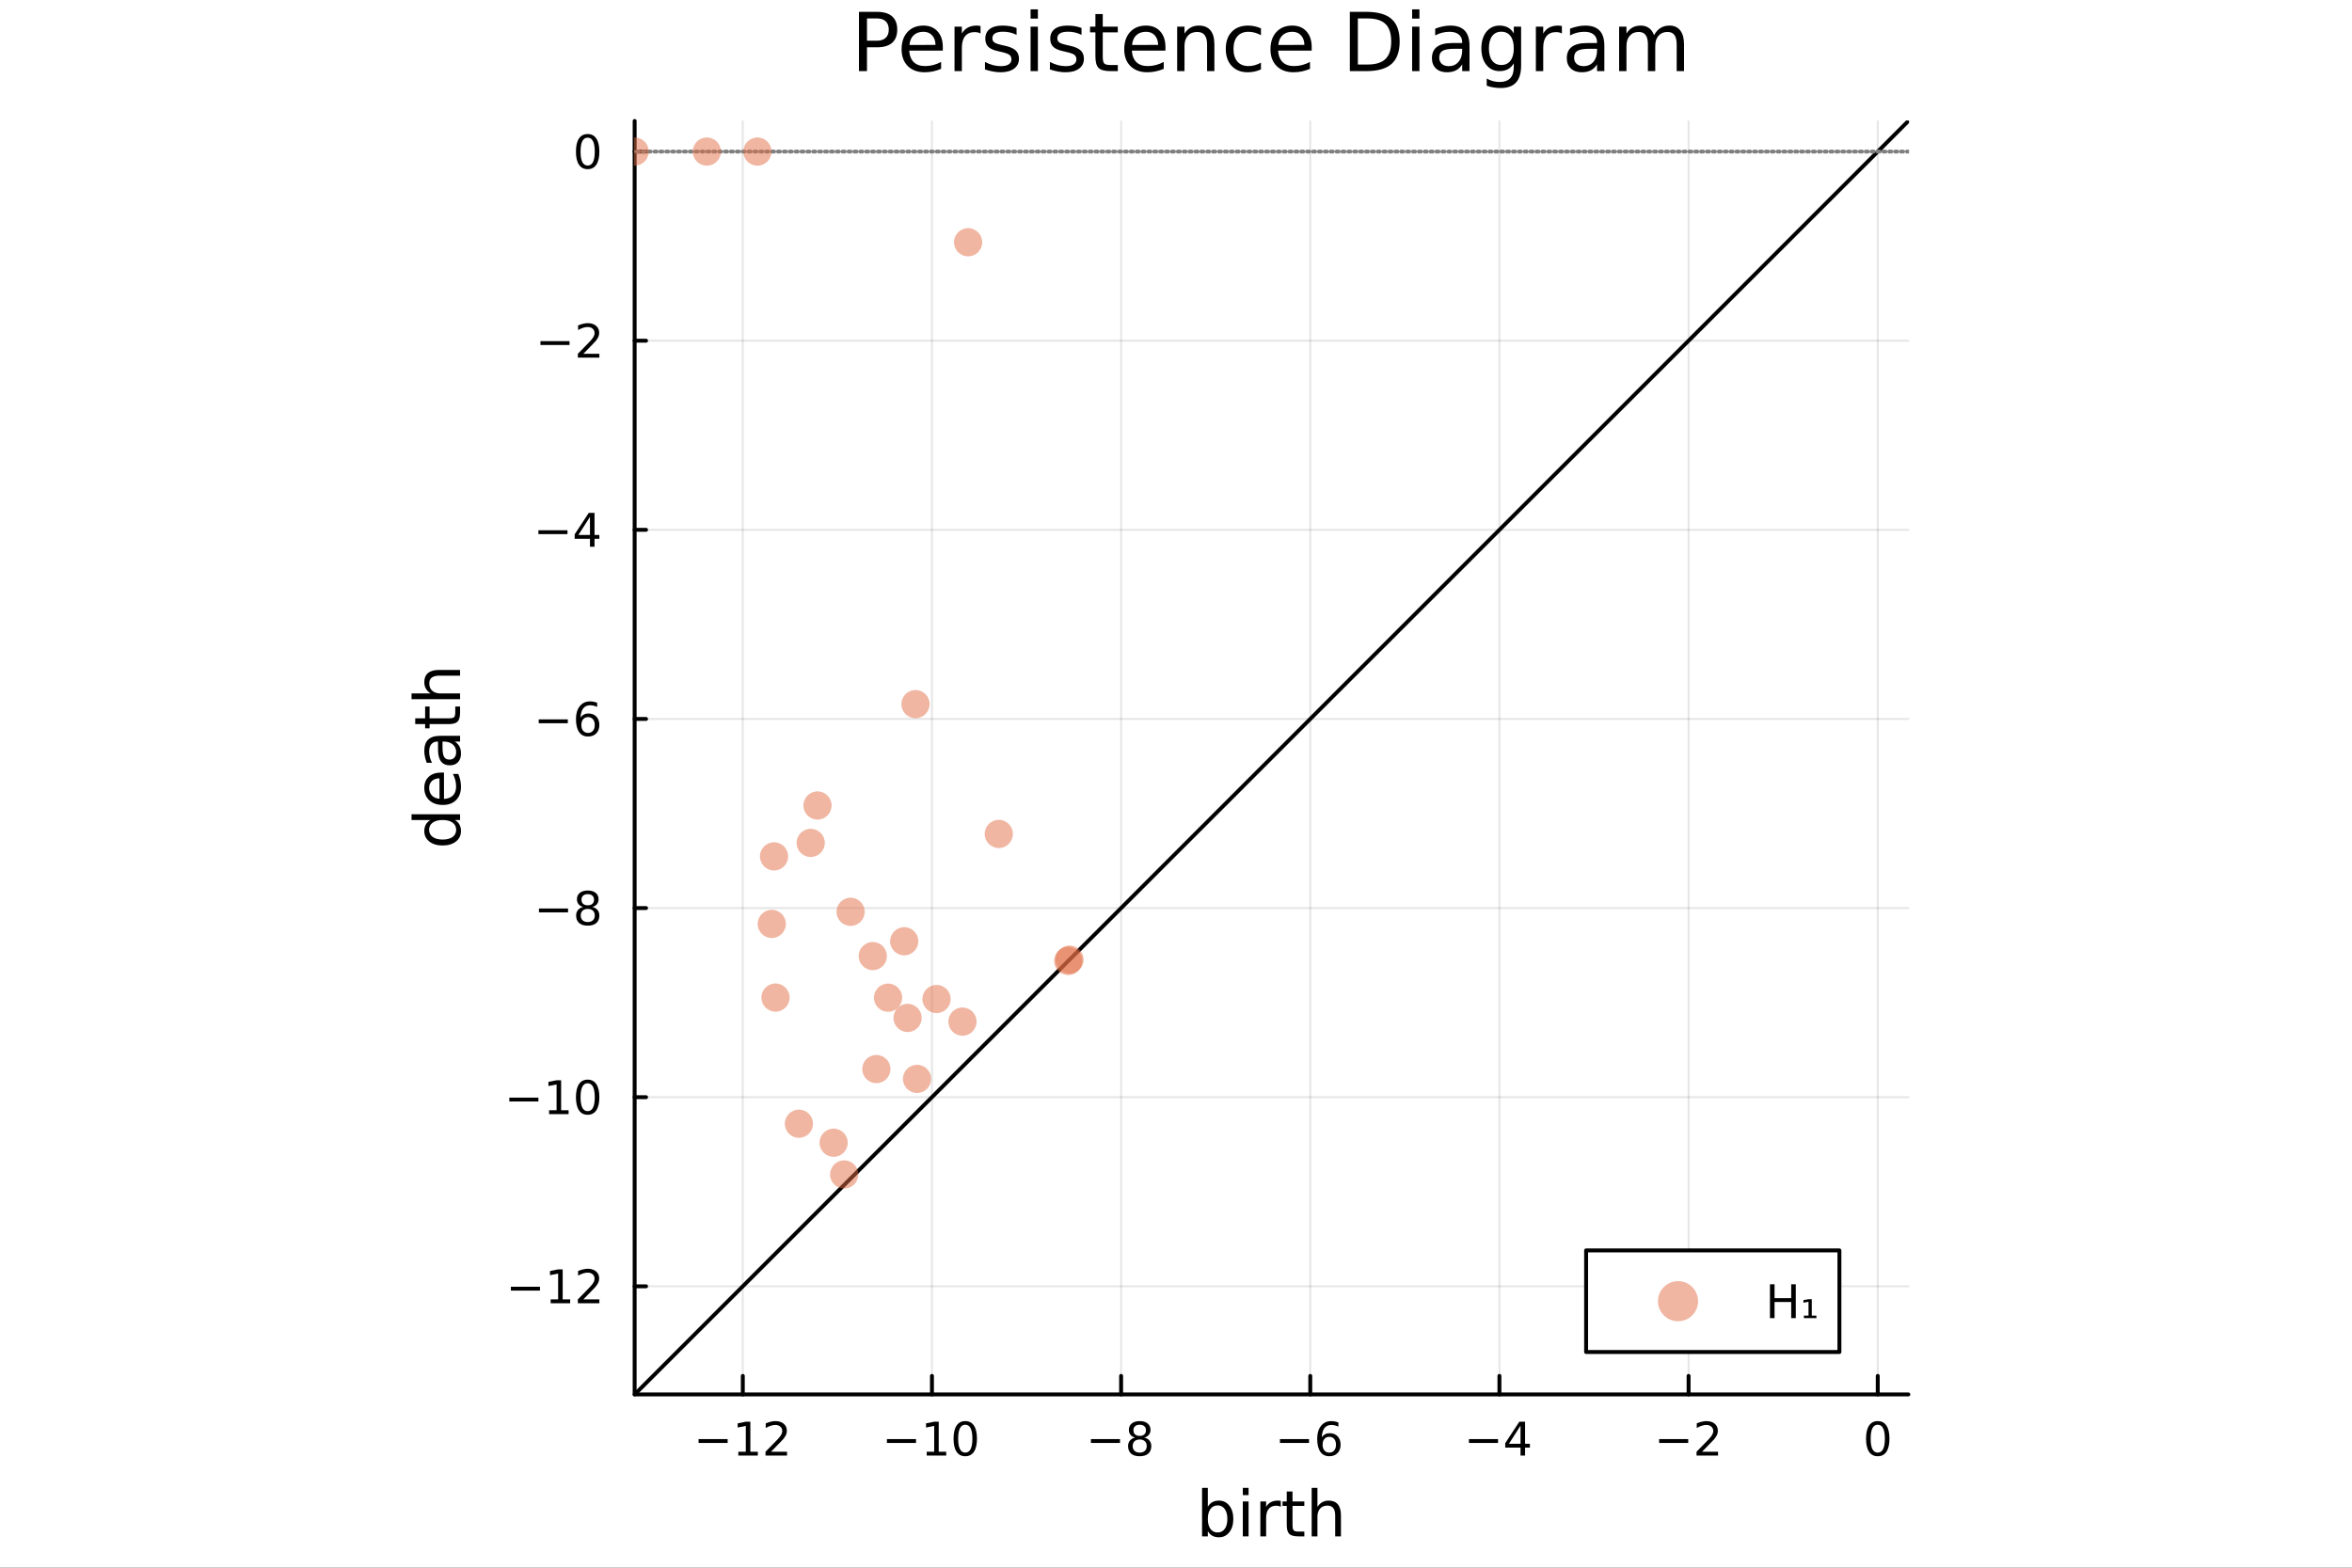 <?xml version="1.0" encoding="utf-8"?>
<svg xmlns="http://www.w3.org/2000/svg" xmlns:xlink="http://www.w3.org/1999/xlink" width="600" height="400" viewBox="0 0 2400 1600">
<rect x="0" y="0" width="2400" height="1600" fill="#333333" stroke="none"/>
<defs>
  <clipPath id="clip400">
    <rect x="0" y="0" width="2400" height="1600"/>
  </clipPath>
</defs>
<path clip-path="url(#clip400)" d="M0 1600 L2400 1600 L2400 8.88178e-14 L0 8.88178e-14  Z" fill="#ffffff" fill-rule="evenodd" fill-opacity="1"/>
<defs>
  <clipPath id="clip401">
    <rect x="480" y="0" width="1681" height="1600"/>
  </clipPath>
</defs>
<path clip-path="url(#clip400)" d="M647.591 1423.18 L1947.3 1423.18 L1947.3 123.472 L647.591 123.472  Z" fill="#ffffff" fill-rule="evenodd" fill-opacity="1"/>
<defs>
  <clipPath id="clip402">
    <rect x="647" y="123" width="1301" height="1301"/>
  </clipPath>
</defs>
<polyline clip-path="url(#clip402)" style="stroke:#000000; stroke-linecap:round; stroke-linejoin:round; stroke-width:2; stroke-opacity:0.1; fill:none" points="757.954,1423.18 757.954,123.472 "/>
<polyline clip-path="url(#clip402)" style="stroke:#000000; stroke-linecap:round; stroke-linejoin:round; stroke-width:2; stroke-opacity:0.1; fill:none" points="950.974,1423.18 950.974,123.472 "/>
<polyline clip-path="url(#clip402)" style="stroke:#000000; stroke-linecap:round; stroke-linejoin:round; stroke-width:2; stroke-opacity:0.1; fill:none" points="1143.99,1423.18 1143.99,123.472 "/>
<polyline clip-path="url(#clip402)" style="stroke:#000000; stroke-linecap:round; stroke-linejoin:round; stroke-width:2; stroke-opacity:0.1; fill:none" points="1337.01,1423.18 1337.01,123.472 "/>
<polyline clip-path="url(#clip402)" style="stroke:#000000; stroke-linecap:round; stroke-linejoin:round; stroke-width:2; stroke-opacity:0.1; fill:none" points="1530.03,1423.18 1530.03,123.472 "/>
<polyline clip-path="url(#clip402)" style="stroke:#000000; stroke-linecap:round; stroke-linejoin:round; stroke-width:2; stroke-opacity:0.1; fill:none" points="1723.05,1423.18 1723.05,123.472 "/>
<polyline clip-path="url(#clip402)" style="stroke:#000000; stroke-linecap:round; stroke-linejoin:round; stroke-width:2; stroke-opacity:0.1; fill:none" points="1916.07,1423.18 1916.07,123.472 "/>
<polyline clip-path="url(#clip402)" style="stroke:#000000; stroke-linecap:round; stroke-linejoin:round; stroke-width:2; stroke-opacity:0.1; fill:none" points="647.591,1312.82 1947.3,1312.82 "/>
<polyline clip-path="url(#clip402)" style="stroke:#000000; stroke-linecap:round; stroke-linejoin:round; stroke-width:2; stroke-opacity:0.1; fill:none" points="647.591,1119.8 1947.3,1119.8 "/>
<polyline clip-path="url(#clip402)" style="stroke:#000000; stroke-linecap:round; stroke-linejoin:round; stroke-width:2; stroke-opacity:0.1; fill:none" points="647.591,926.778 1947.3,926.778 "/>
<polyline clip-path="url(#clip402)" style="stroke:#000000; stroke-linecap:round; stroke-linejoin:round; stroke-width:2; stroke-opacity:0.1; fill:none" points="647.591,733.758 1947.3,733.758 "/>
<polyline clip-path="url(#clip402)" style="stroke:#000000; stroke-linecap:round; stroke-linejoin:round; stroke-width:2; stroke-opacity:0.1; fill:none" points="647.591,540.739 1947.3,540.739 "/>
<polyline clip-path="url(#clip402)" style="stroke:#000000; stroke-linecap:round; stroke-linejoin:round; stroke-width:2; stroke-opacity:0.1; fill:none" points="647.591,347.719 1947.3,347.719 "/>
<polyline clip-path="url(#clip402)" style="stroke:#000000; stroke-linecap:round; stroke-linejoin:round; stroke-width:2; stroke-opacity:0.1; fill:none" points="647.591,154.699 1947.3,154.699 "/>
<polyline clip-path="url(#clip400)" style="stroke:#000000; stroke-linecap:round; stroke-linejoin:round; stroke-width:4; stroke-opacity:1; fill:none" points="647.591,1423.18 1947.3,1423.18 "/>
<polyline clip-path="url(#clip400)" style="stroke:#000000; stroke-linecap:round; stroke-linejoin:round; stroke-width:4; stroke-opacity:1; fill:none" points="757.954,1423.18 757.954,1404.28 "/>
<polyline clip-path="url(#clip400)" style="stroke:#000000; stroke-linecap:round; stroke-linejoin:round; stroke-width:4; stroke-opacity:1; fill:none" points="950.974,1423.18 950.974,1404.28 "/>
<polyline clip-path="url(#clip400)" style="stroke:#000000; stroke-linecap:round; stroke-linejoin:round; stroke-width:4; stroke-opacity:1; fill:none" points="1143.99,1423.18 1143.99,1404.28 "/>
<polyline clip-path="url(#clip400)" style="stroke:#000000; stroke-linecap:round; stroke-linejoin:round; stroke-width:4; stroke-opacity:1; fill:none" points="1337.01,1423.18 1337.01,1404.28 "/>
<polyline clip-path="url(#clip400)" style="stroke:#000000; stroke-linecap:round; stroke-linejoin:round; stroke-width:4; stroke-opacity:1; fill:none" points="1530.03,1423.18 1530.03,1404.28 "/>
<polyline clip-path="url(#clip400)" style="stroke:#000000; stroke-linecap:round; stroke-linejoin:round; stroke-width:4; stroke-opacity:1; fill:none" points="1723.05,1423.18 1723.05,1404.28 "/>
<polyline clip-path="url(#clip400)" style="stroke:#000000; stroke-linecap:round; stroke-linejoin:round; stroke-width:4; stroke-opacity:1; fill:none" points="1916.07,1423.18 1916.07,1404.28 "/>
<path clip-path="url(#clip400)" d="M712.815 1468.75 L742.491 1468.75 L742.491 1472.69 L712.815 1472.69 L712.815 1468.75 Z" fill="#000000" fill-rule="nonzero" fill-opacity="1" /><path clip-path="url(#clip400)" d="M753.394 1481.64 L761.033 1481.64 L761.033 1455.28 L752.722 1456.95 L752.722 1452.69 L760.986 1451.02 L765.662 1451.02 L765.662 1481.64 L773.301 1481.64 L773.301 1485.58 L753.394 1485.58 L753.394 1481.64 Z" fill="#000000" fill-rule="nonzero" fill-opacity="1" /><path clip-path="url(#clip400)" d="M786.773 1481.64 L803.093 1481.64 L803.093 1485.58 L781.148 1485.58 L781.148 1481.64 Q783.81 1478.89 788.394 1474.26 Q793 1469.61 794.181 1468.27 Q796.426 1465.74 797.306 1464.01 Q798.208 1462.25 798.208 1460.56 Q798.208 1457.8 796.264 1456.07 Q794.343 1454.33 791.241 1454.33 Q789.042 1454.33 786.588 1455.09 Q784.157 1455.86 781.38 1457.41 L781.38 1452.69 Q784.204 1451.55 786.657 1450.97 Q789.111 1450.39 791.148 1450.39 Q796.518 1450.39 799.713 1453.08 Q802.907 1455.77 802.907 1460.26 Q802.907 1462.39 802.097 1464.31 Q801.31 1466.2 799.204 1468.8 Q798.625 1469.47 795.523 1472.69 Q792.421 1475.88 786.773 1481.64 Z" fill="#000000" fill-rule="nonzero" fill-opacity="1" /><path clip-path="url(#clip400)" d="M905.036 1468.75 L934.712 1468.75 L934.712 1472.69 L905.036 1472.69 L905.036 1468.75 Z" fill="#000000" fill-rule="nonzero" fill-opacity="1" /><path clip-path="url(#clip400)" d="M945.615 1481.64 L953.254 1481.64 L953.254 1455.28 L944.944 1456.95 L944.944 1452.69 L953.207 1451.02 L957.883 1451.02 L957.883 1481.64 L965.522 1481.64 L965.522 1485.58 L945.615 1485.58 L945.615 1481.64 Z" fill="#000000" fill-rule="nonzero" fill-opacity="1" /><path clip-path="url(#clip400)" d="M984.966 1454.1 Q981.355 1454.1 979.527 1457.66 Q977.721 1461.2 977.721 1468.33 Q977.721 1475.44 979.527 1479.01 Q981.355 1482.55 984.966 1482.55 Q988.601 1482.55 990.406 1479.01 Q992.235 1475.44 992.235 1468.33 Q992.235 1461.2 990.406 1457.66 Q988.601 1454.1 984.966 1454.1 M984.966 1450.39 Q990.777 1450.39 993.832 1455 Q996.911 1459.58 996.911 1468.33 Q996.911 1477.06 993.832 1481.67 Q990.777 1486.25 984.966 1486.25 Q979.156 1486.25 976.078 1481.67 Q973.022 1477.06 973.022 1468.33 Q973.022 1459.58 976.078 1455 Q979.156 1450.39 984.966 1450.39 Z" fill="#000000" fill-rule="nonzero" fill-opacity="1" /><path clip-path="url(#clip400)" d="M1113.18 1468.75 L1142.86 1468.75 L1142.86 1472.69 L1113.18 1472.69 L1113.18 1468.75 Z" fill="#000000" fill-rule="nonzero" fill-opacity="1" /><path clip-path="url(#clip400)" d="M1162.95 1469.17 Q1159.62 1469.17 1157.7 1470.95 Q1155.8 1472.73 1155.8 1475.86 Q1155.8 1478.98 1157.7 1480.77 Q1159.62 1482.55 1162.95 1482.55 Q1166.28 1482.55 1168.21 1480.77 Q1170.13 1478.96 1170.13 1475.86 Q1170.13 1472.73 1168.21 1470.95 Q1166.31 1469.17 1162.95 1469.17 M1158.28 1467.18 Q1155.27 1466.44 1153.58 1464.38 Q1151.91 1462.32 1151.91 1459.35 Q1151.91 1455.21 1154.85 1452.8 Q1157.81 1450.39 1162.95 1450.39 Q1168.11 1450.39 1171.05 1452.8 Q1173.99 1455.21 1173.99 1459.35 Q1173.99 1462.32 1172.3 1464.38 Q1170.64 1466.44 1167.65 1467.18 Q1171.03 1467.96 1172.91 1470.26 Q1174.8 1472.55 1174.8 1475.86 Q1174.8 1480.88 1171.72 1483.57 Q1168.67 1486.25 1162.95 1486.25 Q1157.23 1486.25 1154.16 1483.57 Q1151.1 1480.88 1151.1 1475.86 Q1151.1 1472.55 1153 1470.26 Q1154.9 1467.96 1158.28 1467.18 M1156.56 1459.79 Q1156.56 1462.48 1158.23 1463.98 Q1159.92 1465.49 1162.95 1465.49 Q1165.96 1465.49 1167.65 1463.98 Q1169.36 1462.48 1169.36 1459.79 Q1169.36 1457.11 1167.65 1455.6 Q1165.96 1454.1 1162.95 1454.1 Q1159.92 1454.1 1158.23 1455.6 Q1156.56 1457.11 1156.56 1459.79 Z" fill="#000000" fill-rule="nonzero" fill-opacity="1" /><path clip-path="url(#clip400)" d="M1306.08 1468.75 L1335.75 1468.75 L1335.75 1472.69 L1306.08 1472.69 L1306.08 1468.75 Z" fill="#000000" fill-rule="nonzero" fill-opacity="1" /><path clip-path="url(#clip400)" d="M1356.42 1466.44 Q1353.27 1466.44 1351.42 1468.59 Q1349.59 1470.74 1349.59 1474.49 Q1349.59 1478.22 1351.42 1480.39 Q1353.27 1482.55 1356.42 1482.55 Q1359.57 1482.55 1361.4 1480.39 Q1363.25 1478.22 1363.25 1474.49 Q1363.25 1470.74 1361.4 1468.59 Q1359.57 1466.44 1356.42 1466.44 M1365.7 1451.78 L1365.7 1456.04 Q1363.95 1455.21 1362.14 1454.77 Q1360.36 1454.33 1358.6 1454.33 Q1353.97 1454.33 1351.52 1457.45 Q1349.08 1460.58 1348.74 1466.9 Q1350.1 1464.89 1352.16 1463.82 Q1354.22 1462.73 1356.7 1462.73 Q1361.91 1462.73 1364.92 1465.9 Q1367.95 1469.05 1367.95 1474.49 Q1367.95 1479.82 1364.8 1483.03 Q1361.65 1486.25 1356.42 1486.25 Q1350.43 1486.25 1347.26 1481.67 Q1344.08 1477.06 1344.08 1468.33 Q1344.08 1460.14 1347.97 1455.28 Q1351.86 1450.39 1358.41 1450.39 Q1360.17 1450.39 1361.95 1450.74 Q1363.76 1451.09 1365.7 1451.78 Z" fill="#000000" fill-rule="nonzero" fill-opacity="1" /><path clip-path="url(#clip400)" d="M1498.93 1468.75 L1528.61 1468.75 L1528.61 1472.69 L1498.93 1472.69 L1498.93 1468.75 Z" fill="#000000" fill-rule="nonzero" fill-opacity="1" /><path clip-path="url(#clip400)" d="M1551.55 1455.09 L1539.74 1473.54 L1551.55 1473.54 L1551.55 1455.09 M1550.32 1451.02 L1556.2 1451.02 L1556.2 1473.54 L1561.13 1473.54 L1561.13 1477.43 L1556.2 1477.43 L1556.2 1485.58 L1551.55 1485.58 L1551.55 1477.43 L1535.95 1477.43 L1535.95 1472.92 L1550.32 1451.02 Z" fill="#000000" fill-rule="nonzero" fill-opacity="1" /><path clip-path="url(#clip400)" d="M1692.99 1468.75 L1722.67 1468.75 L1722.67 1472.69 L1692.99 1472.69 L1692.99 1468.75 Z" fill="#000000" fill-rule="nonzero" fill-opacity="1" /><path clip-path="url(#clip400)" d="M1736.79 1481.64 L1753.11 1481.64 L1753.11 1485.58 L1731.17 1485.58 L1731.17 1481.64 Q1733.83 1478.89 1738.41 1474.26 Q1743.02 1469.61 1744.2 1468.27 Q1746.44 1465.74 1747.32 1464.01 Q1748.23 1462.25 1748.23 1460.56 Q1748.23 1457.8 1746.28 1456.07 Q1744.36 1454.33 1741.26 1454.33 Q1739.06 1454.33 1736.61 1455.09 Q1734.17 1455.86 1731.4 1457.41 L1731.4 1452.69 Q1734.22 1451.55 1736.67 1450.97 Q1739.13 1450.39 1741.17 1450.39 Q1746.54 1450.39 1749.73 1453.08 Q1752.92 1455.77 1752.92 1460.26 Q1752.92 1462.39 1752.11 1464.31 Q1751.33 1466.2 1749.22 1468.8 Q1748.64 1469.47 1745.54 1472.69 Q1742.44 1475.88 1736.79 1481.64 Z" fill="#000000" fill-rule="nonzero" fill-opacity="1" /><path clip-path="url(#clip400)" d="M1916.07 1454.1 Q1912.46 1454.1 1910.63 1457.66 Q1908.83 1461.2 1908.83 1468.33 Q1908.83 1475.44 1910.63 1479.01 Q1912.46 1482.55 1916.07 1482.55 Q1919.71 1482.55 1921.51 1479.01 Q1923.34 1475.44 1923.34 1468.33 Q1923.34 1461.2 1921.51 1457.66 Q1919.71 1454.1 1916.07 1454.1 M1916.07 1450.39 Q1921.88 1450.39 1924.94 1455 Q1928.02 1459.58 1928.02 1468.33 Q1928.02 1477.06 1924.94 1481.67 Q1921.88 1486.25 1916.07 1486.25 Q1910.26 1486.25 1907.18 1481.67 Q1904.13 1477.06 1904.13 1468.33 Q1904.13 1459.58 1907.18 1455 Q1910.26 1450.39 1916.07 1450.39 Z" fill="#000000" fill-rule="nonzero" fill-opacity="1" /><path clip-path="url(#clip400)" d="M1252.41 1550.25 Q1252.41 1543.79 1249.73 1540.13 Q1247.09 1536.44 1242.45 1536.44 Q1237.8 1536.44 1235.13 1540.13 Q1232.48 1543.79 1232.48 1550.25 Q1232.48 1556.71 1235.13 1560.4 Q1237.8 1564.07 1242.45 1564.07 Q1247.09 1564.07 1249.73 1560.4 Q1252.41 1556.71 1252.41 1550.25 M1232.48 1537.81 Q1234.33 1534.62 1237.13 1533.1 Q1239.96 1531.54 1243.88 1531.54 Q1250.37 1531.54 1254.41 1536.69 Q1258.49 1541.85 1258.49 1550.25 Q1258.49 1558.65 1254.41 1563.81 Q1250.37 1568.97 1243.88 1568.97 Q1239.96 1568.97 1237.13 1567.44 Q1234.33 1565.88 1232.48 1562.7 L1232.48 1568.04 L1226.59 1568.04 L1226.59 1518.52 L1232.48 1518.52 L1232.48 1537.81 Z" fill="#000000" fill-rule="nonzero" fill-opacity="1" /><path clip-path="url(#clip400)" d="M1268.19 1532.4 L1274.05 1532.4 L1274.05 1568.04 L1268.19 1568.04 L1268.19 1532.4 M1268.19 1518.52 L1274.05 1518.52 L1274.05 1525.93 L1268.19 1525.93 L1268.19 1518.52 Z" fill="#000000" fill-rule="nonzero" fill-opacity="1" /><path clip-path="url(#clip400)" d="M1306.96 1537.87 Q1305.98 1537.3 1304.8 1537.04 Q1303.65 1536.76 1302.25 1536.76 Q1297.29 1536.76 1294.61 1540 Q1291.97 1543.22 1291.97 1549.27 L1291.97 1568.04 L1286.08 1568.04 L1286.08 1532.4 L1291.97 1532.4 L1291.97 1537.93 Q1293.82 1534.69 1296.78 1533.13 Q1299.74 1531.54 1303.97 1531.54 Q1304.57 1531.54 1305.31 1531.63 Q1306.04 1531.7 1306.93 1531.85 L1306.96 1537.87 Z" fill="#000000" fill-rule="nonzero" fill-opacity="1" /><path clip-path="url(#clip400)" d="M1318.9 1522.27 L1318.9 1532.4 L1330.96 1532.4 L1330.96 1536.95 L1318.9 1536.95 L1318.9 1556.3 Q1318.9 1560.66 1320.08 1561.9 Q1321.28 1563.14 1324.95 1563.14 L1330.96 1563.14 L1330.96 1568.04 L1324.95 1568.04 Q1318.17 1568.04 1315.59 1565.53 Q1313.01 1562.98 1313.01 1556.3 L1313.01 1536.95 L1308.71 1536.95 L1308.71 1532.4 L1313.01 1532.4 L1313.01 1522.27 L1318.9 1522.27 Z" fill="#000000" fill-rule="nonzero" fill-opacity="1" /><path clip-path="url(#clip400)" d="M1368.3 1546.53 L1368.3 1568.04 L1362.44 1568.04 L1362.44 1546.72 Q1362.44 1541.66 1360.47 1539.14 Q1358.49 1536.63 1354.55 1536.63 Q1349.8 1536.63 1347.07 1539.65 Q1344.33 1542.68 1344.33 1547.9 L1344.33 1568.04 L1338.44 1568.04 L1338.44 1518.52 L1344.33 1518.52 L1344.33 1537.93 Q1346.43 1534.72 1349.26 1533.13 Q1352.13 1531.54 1355.85 1531.54 Q1361.99 1531.54 1365.14 1535.36 Q1368.3 1539.14 1368.3 1546.53 Z" fill="#000000" fill-rule="nonzero" fill-opacity="1" /><polyline clip-path="url(#clip400)" style="stroke:#000000; stroke-linecap:round; stroke-linejoin:round; stroke-width:4; stroke-opacity:1; fill:none" points="647.591,1423.18 647.591,123.472 "/>
<polyline clip-path="url(#clip400)" style="stroke:#000000; stroke-linecap:round; stroke-linejoin:round; stroke-width:4; stroke-opacity:1; fill:none" points="647.591,1312.82 659.228,1312.82 "/>
<polyline clip-path="url(#clip400)" style="stroke:#000000; stroke-linecap:round; stroke-linejoin:round; stroke-width:4; stroke-opacity:1; fill:none" points="647.591,1119.8 659.228,1119.8 "/>
<polyline clip-path="url(#clip400)" style="stroke:#000000; stroke-linecap:round; stroke-linejoin:round; stroke-width:4; stroke-opacity:1; fill:none" points="647.591,926.778 659.228,926.778 "/>
<polyline clip-path="url(#clip400)" style="stroke:#000000; stroke-linecap:round; stroke-linejoin:round; stroke-width:4; stroke-opacity:1; fill:none" points="647.591,733.758 659.228,733.758 "/>
<polyline clip-path="url(#clip400)" style="stroke:#000000; stroke-linecap:round; stroke-linejoin:round; stroke-width:4; stroke-opacity:1; fill:none" points="647.591,540.739 659.228,540.739 "/>
<polyline clip-path="url(#clip400)" style="stroke:#000000; stroke-linecap:round; stroke-linejoin:round; stroke-width:4; stroke-opacity:1; fill:none" points="647.591,347.719 659.228,347.719 "/>
<polyline clip-path="url(#clip400)" style="stroke:#000000; stroke-linecap:round; stroke-linejoin:round; stroke-width:4; stroke-opacity:1; fill:none" points="647.591,154.699 659.228,154.699 "/>
<path clip-path="url(#clip400)" d="M521.314 1313.27 L550.99 1313.27 L550.99 1317.2 L521.314 1317.2 L521.314 1313.27 Z" fill="#000000" fill-rule="nonzero" fill-opacity="1" /><path clip-path="url(#clip400)" d="M561.893 1326.16 L569.531 1326.16 L569.531 1299.8 L561.221 1301.46 L561.221 1297.2 L569.485 1295.54 L574.161 1295.54 L574.161 1326.16 L581.8 1326.16 L581.8 1330.1 L561.893 1330.1 L561.893 1326.16 Z" fill="#000000" fill-rule="nonzero" fill-opacity="1" /><path clip-path="url(#clip400)" d="M595.272 1326.16 L611.591 1326.16 L611.591 1330.1 L589.647 1330.1 L589.647 1326.16 Q592.309 1323.41 596.892 1318.78 Q601.499 1314.13 602.679 1312.78 Q604.925 1310.26 605.804 1308.52 Q606.707 1306.76 606.707 1305.07 Q606.707 1302.32 604.763 1300.58 Q602.841 1298.85 599.74 1298.85 Q597.541 1298.85 595.087 1299.61 Q592.656 1300.38 589.879 1301.93 L589.879 1297.2 Q592.703 1296.07 595.156 1295.49 Q597.61 1294.91 599.647 1294.91 Q605.017 1294.91 608.212 1297.6 Q611.406 1300.28 611.406 1304.77 Q611.406 1306.9 610.596 1308.82 Q609.809 1310.72 607.703 1313.32 Q607.124 1313.99 604.022 1317.2 Q600.92 1320.4 595.272 1326.16 Z" fill="#000000" fill-rule="nonzero" fill-opacity="1" /><path clip-path="url(#clip400)" d="M519.717 1120.25 L549.393 1120.25 L549.393 1124.18 L519.717 1124.18 L519.717 1120.25 Z" fill="#000000" fill-rule="nonzero" fill-opacity="1" /><path clip-path="url(#clip400)" d="M560.295 1133.14 L567.934 1133.14 L567.934 1106.78 L559.624 1108.44 L559.624 1104.18 L567.888 1102.52 L572.564 1102.52 L572.564 1133.14 L580.203 1133.14 L580.203 1137.08 L560.295 1137.08 L560.295 1133.14 Z" fill="#000000" fill-rule="nonzero" fill-opacity="1" /><path clip-path="url(#clip400)" d="M599.647 1105.6 Q596.036 1105.6 594.207 1109.16 Q592.402 1112.7 592.402 1119.83 Q592.402 1126.94 594.207 1130.5 Q596.036 1134.05 599.647 1134.05 Q603.281 1134.05 605.087 1130.5 Q606.916 1126.94 606.916 1119.83 Q606.916 1112.7 605.087 1109.16 Q603.281 1105.6 599.647 1105.6 M599.647 1101.89 Q605.457 1101.89 608.513 1106.5 Q611.591 1111.08 611.591 1119.83 Q611.591 1128.56 608.513 1133.17 Q605.457 1137.75 599.647 1137.75 Q593.837 1137.75 590.758 1133.17 Q587.703 1128.56 587.703 1119.83 Q587.703 1111.08 590.758 1106.5 Q593.837 1101.89 599.647 1101.89 Z" fill="#000000" fill-rule="nonzero" fill-opacity="1" /><path clip-path="url(#clip400)" d="M549.971 927.229 L579.647 927.229 L579.647 931.165 L549.971 931.165 L549.971 927.229 Z" fill="#000000" fill-rule="nonzero" fill-opacity="1" /><path clip-path="url(#clip400)" d="M599.74 927.646 Q596.406 927.646 594.485 929.428 Q592.587 931.211 592.587 934.336 Q592.587 937.461 594.485 939.243 Q596.406 941.026 599.74 941.026 Q603.073 941.026 604.994 939.243 Q606.916 937.438 606.916 934.336 Q606.916 931.211 604.994 929.428 Q603.096 927.646 599.74 927.646 M595.064 925.655 Q592.054 924.915 590.365 922.854 Q588.698 920.794 588.698 917.831 Q588.698 913.688 591.638 911.28 Q594.601 908.873 599.74 908.873 Q604.902 908.873 607.841 911.28 Q610.781 913.688 610.781 917.831 Q610.781 920.794 609.091 922.854 Q607.425 924.915 604.439 925.655 Q607.818 926.442 609.693 928.734 Q611.591 931.026 611.591 934.336 Q611.591 939.359 608.513 942.044 Q605.457 944.729 599.74 944.729 Q594.022 944.729 590.943 942.044 Q587.888 939.359 587.888 934.336 Q587.888 931.026 589.786 928.734 Q591.684 926.442 595.064 925.655 M593.351 918.271 Q593.351 920.956 595.017 922.461 Q596.707 923.966 599.74 923.966 Q602.749 923.966 604.439 922.461 Q606.152 920.956 606.152 918.271 Q606.152 915.586 604.439 914.081 Q602.749 912.577 599.74 912.577 Q596.707 912.577 595.017 914.081 Q593.351 915.586 593.351 918.271 Z" fill="#000000" fill-rule="nonzero" fill-opacity="1" /><path clip-path="url(#clip400)" d="M549.717 734.21 L579.393 734.21 L579.393 738.145 L549.717 738.145 L549.717 734.21 Z" fill="#000000" fill-rule="nonzero" fill-opacity="1" /><path clip-path="url(#clip400)" d="M600.064 731.895 Q596.916 731.895 595.064 734.048 Q593.235 736.2 593.235 739.95 Q593.235 743.677 595.064 745.853 Q596.916 748.006 600.064 748.006 Q603.212 748.006 605.041 745.853 Q606.892 743.677 606.892 739.95 Q606.892 736.2 605.041 734.048 Q603.212 731.895 600.064 731.895 M609.346 717.242 L609.346 721.501 Q607.587 720.668 605.781 720.228 Q603.999 719.788 602.24 719.788 Q597.61 719.788 595.156 722.913 Q592.726 726.038 592.379 732.358 Q593.744 730.344 595.804 729.279 Q597.865 728.191 600.341 728.191 Q605.55 728.191 608.559 731.362 Q611.591 734.511 611.591 739.95 Q611.591 745.274 608.443 748.492 Q605.295 751.71 600.064 751.71 Q594.068 751.71 590.897 747.126 Q587.726 742.52 587.726 733.793 Q587.726 725.599 591.615 720.738 Q595.504 715.853 602.054 715.853 Q603.814 715.853 605.596 716.201 Q607.402 716.548 609.346 717.242 Z" fill="#000000" fill-rule="nonzero" fill-opacity="1" /><path clip-path="url(#clip400)" d="M549.393 541.19 L579.068 541.19 L579.068 545.125 L549.393 545.125 L549.393 541.19 Z" fill="#000000" fill-rule="nonzero" fill-opacity="1" /><path clip-path="url(#clip400)" d="M602.008 527.533 L590.203 545.982 L602.008 545.982 L602.008 527.533 M600.781 523.459 L606.661 523.459 L606.661 545.982 L611.591 545.982 L611.591 549.871 L606.661 549.871 L606.661 558.019 L602.008 558.019 L602.008 549.871 L586.406 549.871 L586.406 545.357 L600.781 523.459 Z" fill="#000000" fill-rule="nonzero" fill-opacity="1" /><path clip-path="url(#clip400)" d="M551.476 348.17 L581.152 348.17 L581.152 352.105 L551.476 352.105 L551.476 348.17 Z" fill="#000000" fill-rule="nonzero" fill-opacity="1" /><path clip-path="url(#clip400)" d="M595.272 361.064 L611.591 361.064 L611.591 364.999 L589.647 364.999 L589.647 361.064 Q592.309 358.309 596.892 353.68 Q601.499 349.027 602.679 347.684 Q604.925 345.161 605.804 343.425 Q606.707 341.666 606.707 339.976 Q606.707 337.221 604.763 335.485 Q602.841 333.749 599.74 333.749 Q597.541 333.749 595.087 334.513 Q592.656 335.277 589.879 336.828 L589.879 332.106 Q592.703 330.971 595.156 330.393 Q597.61 329.814 599.647 329.814 Q605.017 329.814 608.212 332.499 Q611.406 335.184 611.406 339.675 Q611.406 341.805 610.596 343.726 Q609.809 345.624 607.703 348.217 Q607.124 348.888 604.022 352.105 Q600.92 355.3 595.272 361.064 Z" fill="#000000" fill-rule="nonzero" fill-opacity="1" /><path clip-path="url(#clip400)" d="M599.647 140.498 Q596.036 140.498 594.207 144.063 Q592.402 147.604 592.402 154.734 Q592.402 161.84 594.207 165.405 Q596.036 168.947 599.647 168.947 Q603.281 168.947 605.087 165.405 Q606.916 161.84 606.916 154.734 Q606.916 147.604 605.087 144.063 Q603.281 140.498 599.647 140.498 M599.647 136.794 Q605.457 136.794 608.513 141.401 Q611.591 145.984 611.591 154.734 Q611.591 163.461 608.513 168.067 Q605.457 172.651 599.647 172.651 Q593.837 172.651 590.758 168.067 Q587.703 163.461 587.703 154.734 Q587.703 145.984 590.758 141.401 Q593.837 136.794 599.647 136.794 Z" fill="#000000" fill-rule="nonzero" fill-opacity="1" /><path clip-path="url(#clip400)" d="M439.224 836.903 L419.936 836.903 L419.936 831.047 L469.461 831.047 L469.461 836.903 L464.114 836.903 Q467.297 838.75 468.856 841.582 Q470.384 844.383 470.384 848.33 Q470.384 854.791 465.228 858.865 Q460.072 862.907 451.669 862.907 Q443.266 862.907 438.11 858.865 Q432.954 854.791 432.954 848.33 Q432.954 844.383 434.513 841.582 Q436.041 838.75 439.224 836.903 M451.669 856.86 Q458.13 856.86 461.822 854.218 Q465.482 851.545 465.482 846.898 Q465.482 842.251 461.822 839.577 Q458.13 836.903 451.669 836.903 Q445.208 836.903 441.547 839.577 Q437.855 842.251 437.855 846.898 Q437.855 851.545 441.547 854.218 Q445.208 856.86 451.669 856.86 Z" fill="#000000" fill-rule="nonzero" fill-opacity="1" /><path clip-path="url(#clip400)" d="M450.173 788.492 L453.037 788.492 L453.037 815.419 Q459.085 815.037 462.268 811.791 Q465.419 808.512 465.419 802.688 Q465.419 799.314 464.591 796.163 Q463.764 792.98 462.109 789.861 L467.647 789.861 Q468.983 793.012 469.684 796.322 Q470.384 799.632 470.384 803.038 Q470.384 811.568 465.419 816.565 Q460.453 821.53 451.987 821.53 Q443.234 821.53 438.11 816.82 Q432.954 812.077 432.954 804.056 Q432.954 796.863 437.601 792.694 Q442.216 788.492 450.173 788.492 M448.454 794.349 Q443.648 794.412 440.783 797.054 Q437.919 799.664 437.919 803.993 Q437.919 808.894 440.688 811.854 Q443.457 814.783 448.486 815.228 L448.454 794.349 Z" fill="#000000" fill-rule="nonzero" fill-opacity="1" /><path clip-path="url(#clip400)" d="M451.541 762.679 Q451.541 769.777 453.165 772.514 Q454.788 775.252 458.703 775.252 Q461.822 775.252 463.668 773.215 Q465.482 771.146 465.482 767.613 Q465.482 762.743 462.045 759.815 Q458.576 756.855 452.846 756.855 L451.541 756.855 L451.541 762.679 M449.122 750.998 L469.461 750.998 L469.461 756.855 L464.05 756.855 Q467.297 758.86 468.856 761.852 Q470.384 764.844 470.384 769.172 Q470.384 774.647 467.328 777.893 Q464.241 781.108 459.085 781.108 Q453.069 781.108 450.014 777.098 Q446.958 773.055 446.958 765.066 L446.958 756.855 L446.385 756.855 Q442.343 756.855 440.147 759.528 Q437.919 762.17 437.919 766.976 Q437.919 770.032 438.651 772.928 Q439.383 775.825 440.847 778.498 L435.436 778.498 Q434.195 775.283 433.59 772.26 Q432.954 769.236 432.954 766.371 Q432.954 758.637 436.964 754.818 Q440.974 750.998 449.122 750.998 Z" fill="#000000" fill-rule="nonzero" fill-opacity="1" /><path clip-path="url(#clip400)" d="M423.691 733.142 L433.813 733.142 L433.813 721.079 L438.364 721.079 L438.364 733.142 L457.716 733.142 Q462.077 733.142 463.318 731.965 Q464.559 730.755 464.559 727.095 L464.559 721.079 L469.461 721.079 L469.461 727.095 Q469.461 733.875 466.946 736.453 Q464.4 739.031 457.716 739.031 L438.364 739.031 L438.364 743.328 L433.813 743.328 L433.813 739.031 L423.691 739.031 L423.691 733.142 Z" fill="#000000" fill-rule="nonzero" fill-opacity="1" /><path clip-path="url(#clip400)" d="M447.945 683.745 L469.461 683.745 L469.461 689.601 L448.136 689.601 Q443.075 689.601 440.561 691.574 Q438.046 693.548 438.046 697.495 Q438.046 702.237 441.07 704.974 Q444.094 707.711 449.313 707.711 L469.461 707.711 L469.461 713.6 L419.936 713.6 L419.936 707.711 L439.351 707.711 Q436.136 705.611 434.545 702.778 Q432.954 699.913 432.954 696.19 Q432.954 690.047 436.773 686.896 Q440.561 683.745 447.945 683.745 Z" fill="#000000" fill-rule="nonzero" fill-opacity="1" /><path clip-path="url(#clip400)" d="M884.678 18.82 L884.678 41.546 L894.968 41.546 Q900.679 41.546 903.799 38.589 Q906.918 35.632 906.918 30.163 Q906.918 24.735 903.799 21.778 Q900.679 18.82 894.968 18.82 L884.678 18.82 M876.496 12.096 L894.968 12.096 Q905.135 12.096 910.321 16.714 Q915.546 21.292 915.546 30.163 Q915.546 39.115 910.321 43.693 Q905.135 48.271 894.968 48.271 L884.678 48.271 L884.678 72.576 L876.496 72.576 L876.496 12.096 Z" fill="#000000" fill-rule="nonzero" fill-opacity="1" /><path clip-path="url(#clip400)" d="M962.051 48.028 L962.051 51.673 L927.78 51.673 Q928.266 59.37 932.398 63.421 Q936.57 67.431 943.984 67.431 Q948.278 67.431 952.288 66.378 Q956.339 65.325 960.309 63.218 L960.309 70.267 Q956.298 71.968 952.085 72.86 Q947.873 73.751 943.538 73.751 Q932.682 73.751 926.322 67.431 Q920.002 61.112 920.002 50.337 Q920.002 39.197 925.998 32.675 Q932.033 26.112 942.242 26.112 Q951.397 26.112 956.703 32.026 Q962.051 37.9 962.051 48.028 M954.597 45.84 Q954.516 39.723 951.154 36.077 Q947.832 32.431 942.323 32.431 Q936.084 32.431 932.317 35.956 Q928.59 39.48 928.023 45.88 L954.597 45.84 Z" fill="#000000" fill-rule="nonzero" fill-opacity="1" /><path clip-path="url(#clip400)" d="M1000.57 34.173 Q999.319 33.444 997.82 33.12 Q996.362 32.756 994.579 32.756 Q988.26 32.756 984.857 36.888 Q981.495 40.979 981.495 48.676 L981.495 72.576 L974.001 72.576 L974.001 27.206 L981.495 27.206 L981.495 34.254 Q983.845 30.122 987.612 28.138 Q991.379 26.112 996.767 26.112 Q997.537 26.112 998.468 26.234 Q999.4 26.315 1000.53 26.517 L1000.57 34.173 Z" fill="#000000" fill-rule="nonzero" fill-opacity="1" /><path clip-path="url(#clip400)" d="M1037.32 28.543 L1037.32 35.591 Q1034.16 33.971 1030.75 33.161 Q1027.35 32.35 1023.71 32.35 Q1018.16 32.35 1015.36 34.052 Q1012.61 35.753 1012.61 39.156 Q1012.61 41.749 1014.59 43.248 Q1016.58 44.706 1022.57 46.043 L1025.12 46.61 Q1033.06 48.311 1036.38 51.43 Q1039.75 54.509 1039.75 60.059 Q1039.75 66.378 1034.72 70.064 Q1029.74 73.751 1020.99 73.751 Q1017.35 73.751 1013.38 73.022 Q1009.45 72.333 1005.07 70.915 L1005.07 63.218 Q1009.2 65.365 1013.21 66.459 Q1017.22 67.512 1021.15 67.512 Q1026.42 67.512 1029.26 65.73 Q1032.09 63.907 1032.09 60.626 Q1032.09 57.588 1030.02 55.967 Q1028 54.347 1021.07 52.848 L1018.48 52.24 Q1011.55 50.782 1008.47 47.785 Q1005.4 44.746 1005.4 39.48 Q1005.4 33.08 1009.93 29.596 Q1014.47 26.112 1022.81 26.112 Q1026.95 26.112 1030.59 26.72 Q1034.24 27.327 1037.32 28.543 Z" fill="#000000" fill-rule="nonzero" fill-opacity="1" /><path clip-path="url(#clip400)" d="M1051.62 27.206 L1059.07 27.206 L1059.07 72.576 L1051.62 72.576 L1051.62 27.206 M1051.62 9.544 L1059.07 9.544 L1059.07 18.983 L1051.62 18.983 L1051.62 9.544 Z" fill="#000000" fill-rule="nonzero" fill-opacity="1" /><path clip-path="url(#clip400)" d="M1103.59 28.543 L1103.59 35.591 Q1100.43 33.971 1097.03 33.161 Q1093.62 32.35 1089.98 32.35 Q1084.43 32.35 1081.63 34.052 Q1078.88 35.753 1078.88 39.156 Q1078.88 41.749 1080.86 43.248 Q1082.85 44.706 1088.84 46.043 L1091.4 46.61 Q1099.34 48.311 1102.66 51.43 Q1106.02 54.509 1106.02 60.059 Q1106.02 66.378 1101 70.064 Q1096.01 73.751 1087.26 73.751 Q1083.62 73.751 1079.65 73.022 Q1075.72 72.333 1071.34 70.915 L1071.34 63.218 Q1075.48 65.365 1079.49 66.459 Q1083.5 67.512 1087.43 67.512 Q1092.69 67.512 1095.53 65.73 Q1098.36 63.907 1098.36 60.626 Q1098.36 57.588 1096.3 55.967 Q1094.27 54.347 1087.35 52.848 L1084.75 52.24 Q1077.83 50.782 1074.75 47.785 Q1071.67 44.746 1071.67 39.48 Q1071.67 33.08 1076.21 29.596 Q1080.74 26.112 1089.09 26.112 Q1093.22 26.112 1096.86 26.72 Q1100.51 27.327 1103.59 28.543 Z" fill="#000000" fill-rule="nonzero" fill-opacity="1" /><path clip-path="url(#clip400)" d="M1125.26 14.324 L1125.26 27.206 L1140.61 27.206 L1140.61 32.999 L1125.26 32.999 L1125.26 57.628 Q1125.26 63.178 1126.76 64.758 Q1128.3 66.338 1132.96 66.338 L1140.61 66.338 L1140.61 72.576 L1132.96 72.576 Q1124.33 72.576 1121.05 69.376 Q1117.77 66.135 1117.77 57.628 L1117.77 32.999 L1112.3 32.999 L1112.3 27.206 L1117.77 27.206 L1117.77 14.324 L1125.26 14.324 Z" fill="#000000" fill-rule="nonzero" fill-opacity="1" /><path clip-path="url(#clip400)" d="M1189.23 48.028 L1189.23 51.673 L1154.95 51.673 Q1155.44 59.37 1159.57 63.421 Q1163.75 67.431 1171.16 67.431 Q1175.45 67.431 1179.46 66.378 Q1183.51 65.325 1187.48 63.218 L1187.48 70.267 Q1183.47 71.968 1179.26 72.86 Q1175.05 73.751 1170.71 73.751 Q1159.86 73.751 1153.5 67.431 Q1147.18 61.112 1147.18 50.337 Q1147.18 39.197 1153.17 32.675 Q1159.21 26.112 1169.42 26.112 Q1178.57 26.112 1183.88 32.026 Q1189.23 37.9 1189.23 48.028 M1181.77 45.84 Q1181.69 39.723 1178.33 36.077 Q1175.01 32.431 1169.5 32.431 Q1163.26 32.431 1159.49 35.956 Q1155.76 39.48 1155.2 45.88 L1181.77 45.84 Z" fill="#000000" fill-rule="nonzero" fill-opacity="1" /><path clip-path="url(#clip400)" d="M1239.17 45.192 L1239.17 72.576 L1231.72 72.576 L1231.72 45.435 Q1231.72 38.994 1229.21 35.794 Q1226.7 32.594 1221.67 32.594 Q1215.64 32.594 1212.15 36.442 Q1208.67 40.29 1208.67 46.934 L1208.67 72.576 L1201.18 72.576 L1201.18 27.206 L1208.67 27.206 L1208.67 34.254 Q1211.34 30.163 1214.95 28.138 Q1218.59 26.112 1223.33 26.112 Q1231.15 26.112 1235.16 30.973 Q1239.17 35.794 1239.17 45.192 Z" fill="#000000" fill-rule="nonzero" fill-opacity="1" /><path clip-path="url(#clip400)" d="M1286.69 28.948 L1286.69 35.915 Q1283.53 34.173 1280.33 33.323 Q1277.17 32.431 1273.93 32.431 Q1266.68 32.431 1262.67 37.05 Q1258.66 41.627 1258.66 49.931 Q1258.66 58.236 1262.67 62.854 Q1266.68 67.431 1273.93 67.431 Q1277.17 67.431 1280.33 66.581 Q1283.53 65.689 1286.69 63.948 L1286.69 70.834 Q1283.57 72.292 1280.21 73.022 Q1276.89 73.751 1273.12 73.751 Q1262.87 73.751 1256.83 67.31 Q1250.8 60.869 1250.8 49.931 Q1250.8 38.832 1256.88 32.472 Q1262.99 26.112 1273.61 26.112 Q1277.05 26.112 1280.33 26.841 Q1283.61 27.53 1286.69 28.948 Z" fill="#000000" fill-rule="nonzero" fill-opacity="1" /><path clip-path="url(#clip400)" d="M1338.46 48.028 L1338.46 51.673 L1304.19 51.673 Q1304.68 59.37 1308.81 63.421 Q1312.98 67.431 1320.39 67.431 Q1324.69 67.431 1328.7 66.378 Q1332.75 65.325 1336.72 63.218 L1336.72 70.267 Q1332.71 71.968 1328.5 72.86 Q1324.28 73.751 1319.95 73.751 Q1309.09 73.751 1302.73 67.431 Q1296.41 61.112 1296.41 50.337 Q1296.41 39.197 1302.41 32.675 Q1308.44 26.112 1318.65 26.112 Q1327.81 26.112 1333.11 32.026 Q1338.46 37.9 1338.46 48.028 M1331.01 45.84 Q1330.93 39.723 1327.56 36.077 Q1324.24 32.431 1318.73 32.431 Q1312.49 32.431 1308.73 35.956 Q1305 39.48 1304.43 45.88 L1331.01 45.84 Z" fill="#000000" fill-rule="nonzero" fill-opacity="1" /><path clip-path="url(#clip400)" d="M1385.57 18.82 L1385.57 65.852 L1395.46 65.852 Q1407.97 65.852 1413.77 60.18 Q1419.6 54.509 1419.6 42.275 Q1419.6 30.122 1413.77 24.492 Q1407.97 18.82 1395.46 18.82 L1385.57 18.82 M1377.39 12.096 L1394.2 12.096 Q1411.78 12.096 1420.01 19.428 Q1428.23 26.72 1428.23 42.275 Q1428.23 57.912 1419.96 65.244 Q1411.7 72.576 1394.2 72.576 L1377.39 72.576 L1377.39 12.096 Z" fill="#000000" fill-rule="nonzero" fill-opacity="1" /><path clip-path="url(#clip400)" d="M1440.95 27.206 L1448.4 27.206 L1448.4 72.576 L1440.95 72.576 L1440.95 27.206 M1440.95 9.544 L1448.4 9.544 L1448.4 18.983 L1440.95 18.983 L1440.95 9.544 Z" fill="#000000" fill-rule="nonzero" fill-opacity="1" /><path clip-path="url(#clip400)" d="M1484.62 49.769 Q1475.58 49.769 1472.1 51.835 Q1468.62 53.901 1468.62 58.884 Q1468.62 62.854 1471.21 65.203 Q1473.84 67.512 1478.34 67.512 Q1484.54 67.512 1488.26 63.137 Q1492.03 58.722 1492.03 51.43 L1492.03 49.769 L1484.62 49.769 M1499.48 46.691 L1499.48 72.576 L1492.03 72.576 L1492.03 65.689 Q1489.48 69.821 1485.67 71.806 Q1481.86 73.751 1476.35 73.751 Q1469.39 73.751 1465.25 69.862 Q1461.16 65.933 1461.16 59.37 Q1461.16 51.714 1466.27 47.825 Q1471.41 43.936 1481.58 43.936 L1492.03 43.936 L1492.03 43.207 Q1492.03 38.062 1488.63 35.267 Q1485.27 32.431 1479.15 32.431 Q1475.26 32.431 1471.57 33.363 Q1467.89 34.295 1464.48 36.158 L1464.48 29.272 Q1468.58 27.692 1472.42 26.922 Q1476.27 26.112 1479.92 26.112 Q1489.76 26.112 1494.62 31.216 Q1499.48 36.32 1499.48 46.691 Z" fill="#000000" fill-rule="nonzero" fill-opacity="1" /><path clip-path="url(#clip400)" d="M1544.69 49.364 Q1544.69 41.263 1541.33 36.806 Q1538.01 32.35 1531.97 32.35 Q1525.98 32.35 1522.61 36.806 Q1519.29 41.263 1519.29 49.364 Q1519.29 57.426 1522.61 61.882 Q1525.98 66.338 1531.97 66.338 Q1538.01 66.338 1541.33 61.882 Q1544.69 57.426 1544.69 49.364 M1552.15 66.945 Q1552.15 78.531 1547 84.162 Q1541.86 89.833 1531.24 89.833 Q1527.31 89.833 1523.83 89.225 Q1520.35 88.658 1517.07 87.443 L1517.07 80.192 Q1520.35 81.974 1523.55 82.825 Q1526.75 83.675 1530.07 83.675 Q1537.4 83.675 1541.05 79.827 Q1544.69 76.019 1544.69 68.282 L1544.69 64.596 Q1542.38 68.606 1538.78 70.591 Q1535.17 72.576 1530.15 72.576 Q1521.8 72.576 1516.7 66.216 Q1511.6 59.856 1511.6 49.364 Q1511.6 38.832 1516.7 32.472 Q1521.8 26.112 1530.15 26.112 Q1535.17 26.112 1538.78 28.097 Q1542.38 30.082 1544.69 34.092 L1544.69 27.206 L1552.15 27.206 L1552.15 66.945 Z" fill="#000000" fill-rule="nonzero" fill-opacity="1" /><path clip-path="url(#clip400)" d="M1593.79 34.173 Q1592.53 33.444 1591.03 33.12 Q1589.58 32.756 1587.79 32.756 Q1581.47 32.756 1578.07 36.888 Q1574.71 40.979 1574.71 48.676 L1574.71 72.576 L1567.22 72.576 L1567.22 27.206 L1574.71 27.206 L1574.71 34.254 Q1577.06 30.122 1580.83 28.138 Q1584.59 26.112 1589.98 26.112 Q1590.75 26.112 1591.68 26.234 Q1592.61 26.315 1593.75 26.517 L1593.79 34.173 Z" fill="#000000" fill-rule="nonzero" fill-opacity="1" /><path clip-path="url(#clip400)" d="M1622.23 49.769 Q1613.19 49.769 1609.71 51.835 Q1606.23 53.901 1606.23 58.884 Q1606.23 62.854 1608.82 65.203 Q1611.45 67.512 1615.95 67.512 Q1622.15 67.512 1625.87 63.137 Q1629.64 58.722 1629.64 51.43 L1629.64 49.769 L1622.23 49.769 M1637.09 46.691 L1637.09 72.576 L1629.64 72.576 L1629.64 65.689 Q1627.09 69.821 1623.28 71.806 Q1619.47 73.751 1613.96 73.751 Q1607 73.751 1602.86 69.862 Q1598.77 65.933 1598.77 59.37 Q1598.77 51.714 1603.88 47.825 Q1609.02 43.936 1619.19 43.936 L1629.64 43.936 L1629.64 43.207 Q1629.64 38.062 1626.24 35.267 Q1622.87 32.431 1616.76 32.431 Q1612.87 32.431 1609.18 33.363 Q1605.5 34.295 1602.09 36.158 L1602.09 29.272 Q1606.18 27.692 1610.03 26.922 Q1613.88 26.112 1617.53 26.112 Q1627.37 26.112 1632.23 31.216 Q1637.09 36.32 1637.09 46.691 Z" fill="#000000" fill-rule="nonzero" fill-opacity="1" /><path clip-path="url(#clip400)" d="M1687.77 35.915 Q1690.57 30.892 1694.45 28.502 Q1698.34 26.112 1703.61 26.112 Q1710.7 26.112 1714.55 31.095 Q1718.39 36.037 1718.39 45.192 L1718.39 72.576 L1710.9 72.576 L1710.9 45.435 Q1710.9 38.913 1708.59 35.753 Q1706.28 32.594 1701.54 32.594 Q1695.75 32.594 1692.39 36.442 Q1689.03 40.29 1689.03 46.934 L1689.03 72.576 L1681.53 72.576 L1681.53 45.435 Q1681.53 38.873 1679.22 35.753 Q1676.91 32.594 1672.09 32.594 Q1666.38 32.594 1663.02 36.482 Q1659.66 40.331 1659.66 46.934 L1659.66 72.576 L1652.16 72.576 L1652.16 27.206 L1659.66 27.206 L1659.66 34.254 Q1662.21 30.082 1665.77 28.097 Q1669.34 26.112 1674.24 26.112 Q1679.18 26.112 1682.63 28.624 Q1686.11 31.135 1687.77 35.915 Z" fill="#000000" fill-rule="nonzero" fill-opacity="1" /><polyline clip-path="url(#clip402)" style="stroke:#000000; stroke-linecap:round; stroke-linejoin:round; stroke-width:4; stroke-opacity:1; fill:none" points="647.591,1423.18 661.745,1409.03 738.722,1332.05 780.983,1289.79 823.284,1247.49 865.759,1205.01 905.175,1165.6 947.85,1122.92 997.24,1073.53 1034.61,1036.17 1079.77,991.006 1126.84,943.936 1164.46,906.314 1210.54,860.227 1257.32,813.456 1298.92,771.847 1337.04,733.727 1388.49,682.282 1427.42,643.356 1468.03,602.744 1515.72,555.05 1554.73,516.038 1599.29,471.486 1640.23,430.54 1689.87,380.897 1730.74,340.035 1777.44,293.328 1813.83,256.937 1860.3,210.471 1939.11,131.666 1947.3,123.472 "/>
<polyline clip-path="url(#clip402)" style="stroke:#808080; stroke-linecap:round; stroke-linejoin:round; stroke-width:4; stroke-opacity:1; fill:none" stroke-dasharray="2, 4" points="-652.116,154.699 3247.01,154.699 "/>
<circle clip-path="url(#clip402)" cx="647.591" cy="154.699" r="14.4" fill="#e26f46" fill-rule="evenodd" fill-opacity="0.5" stroke="none"/>
<circle clip-path="url(#clip402)" cx="721.268" cy="154.699" r="14.4" fill="#e26f46" fill-rule="evenodd" fill-opacity="0.5" stroke="none"/>
<circle clip-path="url(#clip402)" cx="772.881" cy="154.699" r="14.4" fill="#e26f46" fill-rule="evenodd" fill-opacity="0.5" stroke="none"/>
<circle clip-path="url(#clip402)" cx="787.521" cy="942.95" r="14.4" fill="#e26f46" fill-rule="evenodd" fill-opacity="0.5" stroke="none"/>
<circle clip-path="url(#clip402)" cx="789.838" cy="874.05" r="14.4" fill="#e26f46" fill-rule="evenodd" fill-opacity="0.5" stroke="none"/>
<circle clip-path="url(#clip402)" cx="791.333" cy="1018.15" r="14.4" fill="#e26f46" fill-rule="evenodd" fill-opacity="0.5" stroke="none"/>
<circle clip-path="url(#clip402)" cx="815.211" cy="1146.88" r="14.4" fill="#e26f46" fill-rule="evenodd" fill-opacity="0.5" stroke="none"/>
<circle clip-path="url(#clip402)" cx="827.256" cy="860.285" r="14.4" fill="#e26f46" fill-rule="evenodd" fill-opacity="0.5" stroke="none"/>
<circle clip-path="url(#clip402)" cx="834.19" cy="822.109" r="14.4" fill="#e26f46" fill-rule="evenodd" fill-opacity="0.5" stroke="none"/>
<circle clip-path="url(#clip402)" cx="850.635" cy="1166.29" r="14.4" fill="#e26f46" fill-rule="evenodd" fill-opacity="0.5" stroke="none"/>
<circle clip-path="url(#clip402)" cx="861.414" cy="1198.68" r="14.4" fill="#e26f46" fill-rule="evenodd" fill-opacity="0.5" stroke="none"/>
<circle clip-path="url(#clip402)" cx="867.957" cy="930.6" r="14.4" fill="#e26f46" fill-rule="evenodd" fill-opacity="0.5" stroke="none"/>
<circle clip-path="url(#clip402)" cx="890.616" cy="975.798" r="14.4" fill="#e26f46" fill-rule="evenodd" fill-opacity="0.5" stroke="none"/>
<circle clip-path="url(#clip402)" cx="894.249" cy="1091.1" r="14.4" fill="#e26f46" fill-rule="evenodd" fill-opacity="0.5" stroke="none"/>
<circle clip-path="url(#clip402)" cx="906.179" cy="1018.25" r="14.4" fill="#e26f46" fill-rule="evenodd" fill-opacity="0.5" stroke="none"/>
<circle clip-path="url(#clip402)" cx="922.677" cy="960.657" r="14.4" fill="#e26f46" fill-rule="evenodd" fill-opacity="0.5" stroke="none"/>
<circle clip-path="url(#clip402)" cx="926.094" cy="1038.91" r="14.4" fill="#e26f46" fill-rule="evenodd" fill-opacity="0.5" stroke="none"/>
<circle clip-path="url(#clip402)" cx="934.193" cy="718.65" r="14.4" fill="#e26f46" fill-rule="evenodd" fill-opacity="0.5" stroke="none"/>
<circle clip-path="url(#clip402)" cx="935.754" cy="1101.13" r="14.4" fill="#e26f46" fill-rule="evenodd" fill-opacity="0.5" stroke="none"/>
<circle clip-path="url(#clip402)" cx="955.644" cy="1019.61" r="14.4" fill="#e26f46" fill-rule="evenodd" fill-opacity="0.5" stroke="none"/>
<circle clip-path="url(#clip402)" cx="982.124" cy="1042.67" r="14.4" fill="#e26f46" fill-rule="evenodd" fill-opacity="0.5" stroke="none"/>
<circle clip-path="url(#clip402)" cx="987.874" cy="247.248" r="14.4" fill="#e26f46" fill-rule="evenodd" fill-opacity="0.5" stroke="none"/>
<circle clip-path="url(#clip402)" cx="1019.17" cy="851.133" r="14.4" fill="#e26f46" fill-rule="evenodd" fill-opacity="0.5" stroke="none"/>
<circle clip-path="url(#clip402)" cx="1090" cy="980.772" r="14.4" fill="#e26f46" fill-rule="evenodd" fill-opacity="0.5" stroke="none"/>
<circle clip-path="url(#clip402)" cx="1091.34" cy="979.431" r="14.4" fill="#e26f46" fill-rule="evenodd" fill-opacity="0.5" stroke="none"/>
<path clip-path="url(#clip400)" d="M1618.48 1379.86 L1876.95 1379.86 L1876.95 1276.18 L1618.48 1276.18  Z" fill="#ffffff" fill-rule="evenodd" fill-opacity="1"/>
<polyline clip-path="url(#clip400)" style="stroke:#000000; stroke-linecap:round; stroke-linejoin:round; stroke-width:4; stroke-opacity:1; fill:none" points="1618.48,1379.86 1876.95,1379.86 1876.95,1276.18 1618.48,1276.18 1618.48,1379.86 "/>
<circle clip-path="url(#clip400)" cx="1712.28" cy="1328.02" r="20.48" fill="#e26f46" fill-rule="evenodd" fill-opacity="0.5" stroke="none"/>
<path clip-path="url(#clip400)" d="M1806.09 1310.74 L1810.76 1310.74 L1810.76 1324.9 L1827.75 1324.9 L1827.75 1310.74 L1832.43 1310.74 L1832.43 1345.3 L1827.75 1345.3 L1827.75 1328.84 L1810.76 1328.84 L1810.76 1345.3 L1806.09 1345.3 L1806.09 1310.74 Z" fill="#000000" fill-rule="nonzero" fill-opacity="1" /><path clip-path="url(#clip400)" d="M1840.69 1342.75 L1845.42 1342.75 L1845.42 1328.61 L1840.25 1329.56 L1840.25 1326.87 L1845.58 1325.97 L1848.75 1325.97 L1848.75 1342.75 L1853.49 1342.75 L1853.49 1345.3 L1840.69 1345.3 L1840.69 1342.75 Z" fill="#000000" fill-rule="nonzero" fill-opacity="1" /></svg>
